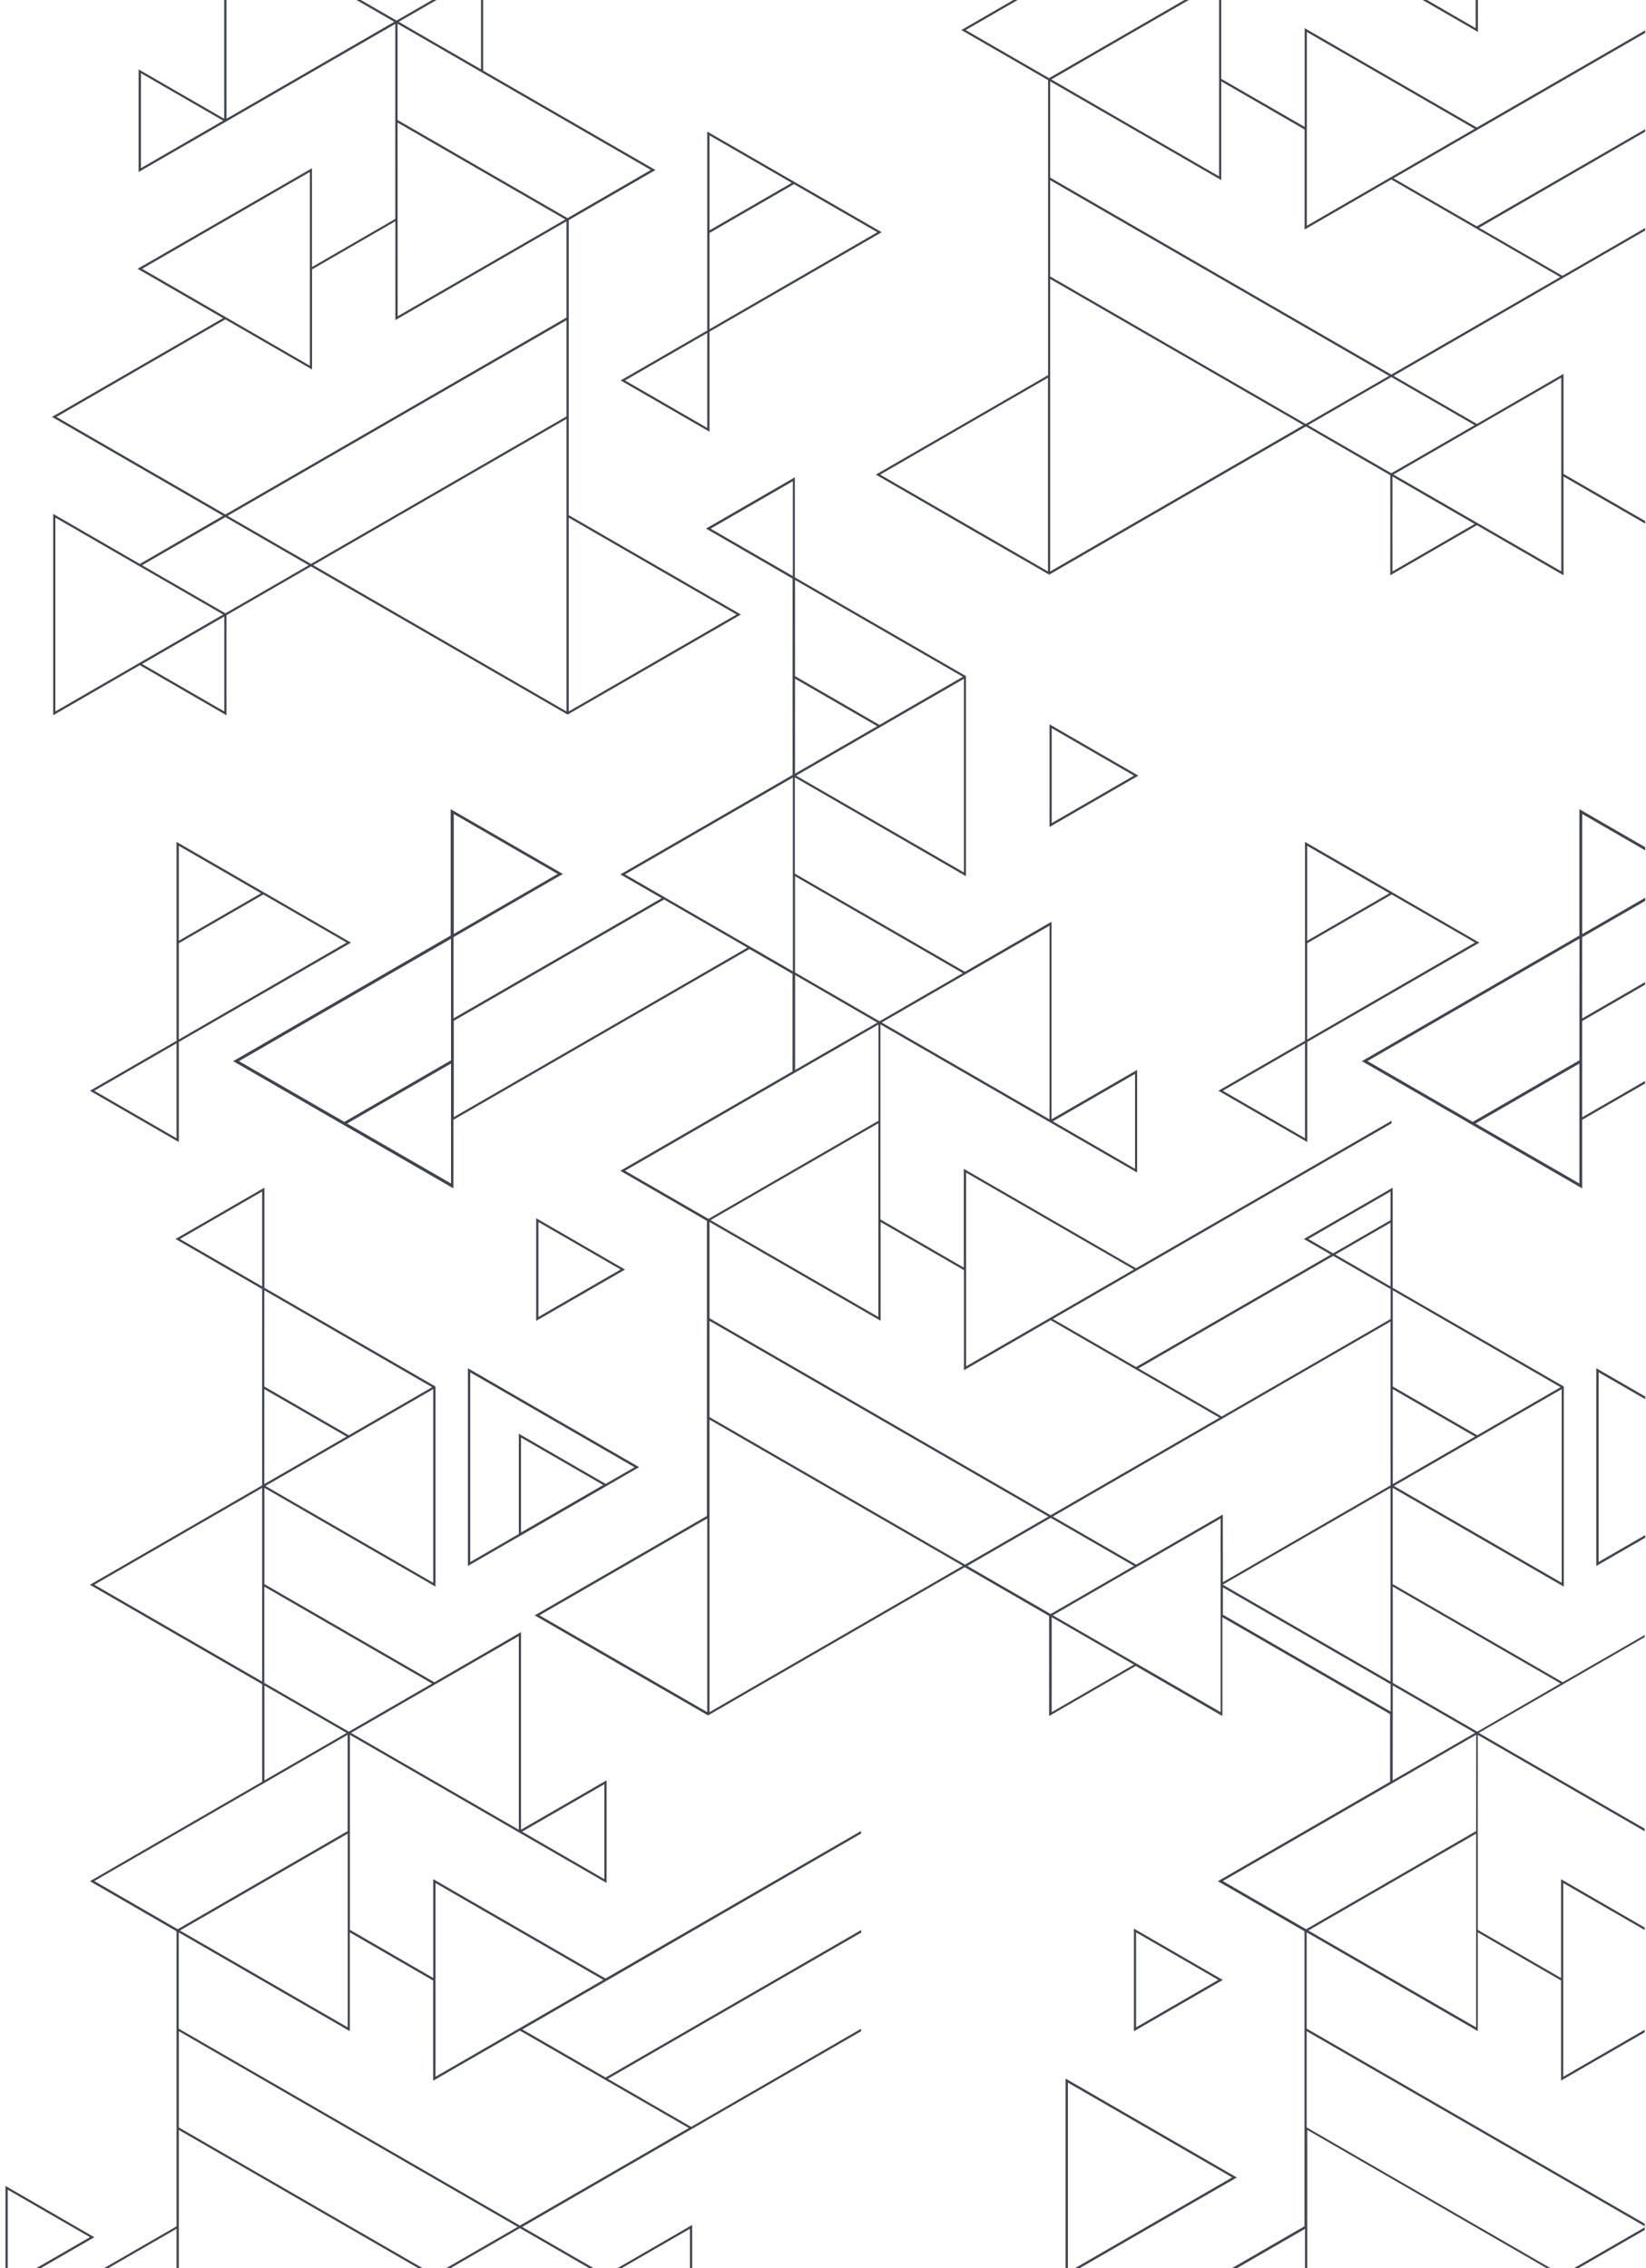 <?xml version="1.0" encoding="utf-8"?>
<!-- Generator: Adobe Illustrator 28.3.0, SVG Export Plug-In . SVG Version: 6.00 Build 0)  -->
<svg version="1.1" id="Layer_1" xmlns="http://www.w3.org/2000/svg" xmlns:xlink="http://www.w3.org/1999/xlink" x="0px" y="0px"
	 viewBox="0 0 1900 2618.2" style="enable-background:new 0 0 1900 2618.2;" xml:space="preserve">
<style type="text/css">
	.st0{fill:#404452;}
	.st1{fill:none;}
</style>
<g>
	<polygon class="st0" points="1900.1,2570.7 1899.1,2571.3 1899.1,2570.1 	"/>
	<polygon class="st0" points="1310.2,1349.3 1310.2,1349.3 1215.3,1294.5 	"/>
	<path class="st0" d="M1607.7,1489.5v111.1V1489.5z"/>
	<polygon class="st0" points="1013.9,1296.7 1013.9,1296.7 820.3,1408.5 	"/>
	<path class="st0" d="M523.8,1178.5c0,37,0,74.1,0,111.1l0,0l0,0C523.8,1252.6,523.8,1215.6,523.8,1178.5L523.8,1178.5z"/>
	<path class="st0" d="M1115.3,1353.7v223.7V1353.7z"/>
	<polygon class="st0" points="520.6,1366.2 520.6,1366.2 400.7,1297 	"/>
	<polygon class="st0" points="816.4,1976.5 816.4,1976.5 622.7,1864.7 	"/>
	<polygon class="st0" points="1506.4,2572.9 1506.4,2572.9 1312.7,2684.7 	"/>
	<path class="st0" d="M63.9,597.6v223.7V597.6z"/>
	<polygon class="st0" points="653.9,369.6 653.9,369.6 262.7,595.4 	"/>
	<polygon class="st0" points="456.4,255.5 456.4,255.5 360.2,311.1 	"/>
	<polygon class="st0" points="653.9,483.6 653.9,483.6 361.5,652.4 	"/>
	<path class="st0" d="M816.4,384.4l-94.9,54.8L816.4,384.4z"/>
	<path class="st0" d="M816.4,494l-94.9-54.8L816.4,494z"/>
	<polygon class="st0" points="401.3,2340.4 401.3,2340.4 207.7,2228.6 	"/>
	<path class="st0" d="M500.1,1603.6l-193.7,111.8L500.1,1603.6z"/>
	<path class="st0" d="M500.1,1827.2l-193.7-111.8L500.1,1827.2z"/>
	<path class="st0" d="M600.2,2344.1c-33.3,19.3-66.7,38.5-100.1,57.8l0,0C533.5,2382.6,566.8,2363.3,600.2,2344.1z"/>
	<polygon class="st0" points="305.1,1600.6 305.1,1600.6 305.1,1489.5 	"/>
	<polygon class="st0" points="1212.2,322 1212.2,322 1212.2,659.7 	"/>
	<rect x="1212.2" y="208" class="st0" width="0" height="111.1"/>
	<path class="st0" d="M1212.2,205V93.9V205z"/>
	<path class="st0" d="M1409.7,208c0-38,0-76,0-114l0,0l0,0C1409.7,131.9,1409.7,169.9,1409.7,208z"/>
	<polygon class="st0" points="1802.2,436 1802.2,436 1608.5,547.9 	"/>
	<path class="st0" d="M1804.8,547.1L1804.8,547.1c0-38.5,0-77,0-115.5C1804.8,470.1,1804.8,508.6,1804.8,547.1z"/>
	<path class="st0" d="M1607.7,1942.7L1607.7,1942.7c0-37,0-74.1,0-111.1C1607.7,1868.7,1607.7,1905.7,1607.7,1942.7z"/>
	<polygon class="st0" points="1823.1,1227.8 1823.1,1227.8 1703.2,1297 	"/>
	<polygon class="st0" points="1703.9,2002.7 1703.9,2002.7 1662.2,2026.8 	"/>
	<path class="st0" d="M1607.7,1945.7v109.6V1945.7z"/>
	<path class="st0" d="M305.1,1603.6v109.6V1603.6z"/>
	<path class="st0" d="M405.2,1088.2L205.7,973l-1.9-1.1c0,76.5,0,153,0,229.6l-98.1,56.6l-1.9,1.1c34.2,19.8,68.4,39.5,102.6,59.2
		c0-38.5,0-77,0-115.5L405.2,1088.2z M206.4,976.4l94.9,54.8l-94.9,54.8V976.4z M206.4,1088.9l97.5-56.3l96.2,55.5L206.4,1200
		V1088.9z M203.8,1314l-94.9-54.8l94.9-54.8V1314z"/>
	<path class="st0" d="M993.9,2116.7v-3l-295,170.3L502,2170.4l-1.9-1.1c0,38,0,76,0,114.1l-96.2-55.6c0-75,0-150.1,0-225.1
		c65.8,38,131.7,76,197.5,114l98.8,57c0-39.5,0-79,0-118.5l-98.8,57c0-76,0-152.1,0-228.1l-100,57.9l-196.2-113.3
		c0-37,0-74.1,0-111.1c65.8,38.1,131.7,76,197.5,114v-231l-197.5-114c0-38.5,0-77,0-115.5l-100.7,58.1l-1.9,1.1
		c33.3,19.3,66.7,38.5,100,57.8c0,75.5-0.1,151.1,0,226.6l-196.9,113.7l-1.9,1.1c66.3,38.3,132.5,76.5,198.8,114.8
		c0,37.5,0,75,0,112.6l-196.9,113.7l-1.9,1.1c33.3,19.3,66.7,38.5,100,57.8v340.6L5,2684.7c66.6,38.5,133.3,77.1,200.1,115.5
		c98.8-57,197.5-114,296.3-171.1l97.5,56.3c0.1,38.5,0,77,0,115.5l100-57.8l100,57.8c0-38,0-76,0-114l195,112.5v-3L799,2684
		c0-38.5,0-77,0-115.5l-100,57.8l-96.2-55.5c65.8-38,131.7-76,197.5-114.1L994,2344.9v-2.9l-196.2,113.3l-96.2-55.5L994.1,2231v-3
		l-295,170.3l-96.2-55.5c32.9-19,65.8-38,98.7-57L993.9,2116.7z M697.6,2059.7v109.6l-94.9-54.8L697.6,2059.7z M305.1,1603.6
		l94.9,54.8l-94.9,54.8V1603.6z M500.1,1603.6v223.6l0,0l0,0l-193.7-111.8L500.1,1603.6L500.1,1603.6L500.1,1603.6z M498.8,1601.4
		l-96.2,55.5l-97.5-56.3v-111.1L498.8,1601.4z M203.8,2796.6L10.1,2684.7l193.7-111.8V2796.6z M598.9,1888.7v223.6l-193.7-111.8
		L598.9,1888.7z M498.8,1943.5l-94.9,54.8l-1.3,0.7l-97.5-56.3c0-37,0-74.1,0-111.1L498.8,1943.5z M400.1,2000.5l-40.6,23.5
		l-54.3,31.3v-109.6L400.1,2000.5z M207.7,1430.3l94.9-54.8v109.6L207.7,1430.3z M108.9,1829.4l193.7-111.8v223.6L108.9,1829.4z
		 M108.9,2171.5l193.7-111.8l56.9-32.9l41.8-24.1v111.1l-196.2,113.3L108.9,2171.5z M207.7,2228.6l193.7-111.8v223.6l0,0l0,0
		L207.7,2228.6z M206.4,2796.5v-337.7l292.4,168.8L206.4,2796.5z M501.4,2626.2l-295-170.3v-111.1l391.2,225.9L501.4,2626.2z
		 M601.4,2796.5v-109.6l94.9,54.8L601.4,2796.5z M796.4,2572.9v223.6l-97.5-56.3l0,0l-96.2-55.5L796.4,2572.9z M696.3,2627.7
		l-96.2,55.5l-96.2-55.5c32.1-18.5,64.1-37,96.2-55.5L696.3,2627.7z M795.1,2456.6l-195,112.6l-393.8-227.3v-111.1
		c65.8,38,131.7,76,197.5,114c0-38,0-76,0-114l96.2,55.6c0,19.2,0,38.5,0,57.8v57.8c6.1-3.5,12.1-7,18.2-10.5
		c3.3-1.9,6.5-3.8,9.8-5.7c1.8-1,3.6-2.1,5.4-3.1c5.6-3.2,11.1-6.4,16.7-9.6c16.7-9.6,33.4-19.2,50-28.9L795.1,2456.6z
		 M502.7,2397.4v-223.6l193.7,111.8L502.7,2397.4z"/>
	<path class="st0" d="M1706-3.3c0,13.4,0,26.8,0,40.2l-69.6-40.2h5.1l61.9,35.8V-3.3H1706z"/>
	<path class="st0" d="M1899.1,38v-3l-194.4,112.2L1507.9,33.6l-1.9-1.1c0,38,0,76,0,114L1409.7,91c0-31.4,0-62.8,0-94.2h-2.5v206.8
		L1213.5,91.7l164.5-95h-5.1l-162,93.5l-96.2-55.5l65.8-38h-5.1l-63.8,36.9l-1.9,1.1c33.3,19.3,66.7,38.5,100.1,57.8v340.6
		L1011,547.9c66.7,38.6,133.3,77.1,200.1,115.5c98.8-57,197.5-114,296.3-171.1l97.4,56.3c0.1,38.5,0,77,0,115.5l100-57.8l100,57.8
		c0-38,0-76,0-114l94.3,54.4v-3l-94.3-54.4c0-38.5,0-77,0-115.5l-100,57.8l-96.2-55.5c65.8-38,131.7-76,197.5-114.1l93-53.7v-2.9
		l-95.6,55.2l-96.2-55.5L1899.1,152v-2.9l-194.4,112.2l-96.2-55.5c32.9-19,65.8-38,98.7-57L1899.1,38z M1209.7,659.7L1016,547.9
		L1209.7,436V659.7z M1212.2,659.7V322l0,0l292.4,168.8L1212.2,659.7z M1507.2,489.4l-295-170.3V208l391.2,225.9L1507.2,489.4z
		 M1607.3,659.7V550.1l94.9,54.8L1607.3,659.7z M1802.2,436v223.6l-97.5-56.3l-96.2-55.5L1802.2,436L1802.2,436L1802.2,436z
		 M1702.2,490.8l-96.2,55.5l-96.2-55.5c32.1-18.5,64.1-37,96.2-55.5L1702.2,490.8z M1801,319.8l-195,112.6L1212.2,205V93.9
		c65.8,38,131.7,76,197.5,114c0-38,0-76,0-114l0,0l96.2,55.6c0,38.5,0,77,0,115.5c33.4-19.2,66.7-38.5,100.1-57.8L1801,319.8z
		 M1508.5,260.6V36.9l193.7,111.8L1508.5,260.6z"/>
	<path class="st0" d="M656.5,594.7V254.1c33.4-19.3,66.7-38.5,100.1-57.8l-1.9-1.1l-197-113.7c0-28.3,0-56.5,0-84.8h-2.5V80
		l-54.3-31.3l-40.6-23.5l49.4-28.5h-5.1l-46.8,27l-1.3-0.7l0,0L410.8-3.3h-5.1l49.4,28.5L261.4,137.1V-3.3h-2.6
		c0,46.8,0,93.6,0,140.4l-98.8-57c0,39.5,0,79,0,118.5l98.8-57c65.8-38,131.7-76,197.5-114c0,75,0,150.1,0,225.1l-96.2,55.6
		c0-38,0-76,0-114.1l-1.9,1.1l-199.4,115c32.9,19,65.8,38,98.7,57L60,481.3c65.8,38,131.7,76.1,197.5,114.1L161.4,651l-100-57.8
		c0,38.5,0,194.5,0,232.5l100-57.8l100,57.8c0-38.5-0.1-77,0-115.5l97.5-56.3c98.8,57,197.5,114,296.3,171
		c66.8-38.4,133.4-77,200.1-115.5L656.5,594.7z M162.7,194.1V84.5l94.9,54.8L162.7,194.1z M164,310.3l193.7-111.8v223.7L164,310.3z
		 M63.9,821.3V597.6l193.7,111.8L161.4,765L63.9,821.3z M258.9,821.3L164,766.5l94.9-54.8V821.3z M260.2,708L164,652.5l96.2-55.5
		c32.1,18.5,64.1,37,96.2,55.5L260.2,708z M653.9,821.3L361.5,652.4l292.4-168.8l0,0l0,0V821.3z M653.9,480.7L653.9,480.7L358.9,651
		l-96.2-55.5l391.2-225.8l0,0l0,0V480.7z M653.9,366.6L260.2,593.9l-195-112.6l194.9-112.6c33.3,19.2,66.7,38.5,100.1,57.8
		c0-38.5,0-77,0-115.5l96.2-55.6l0,0l0,0c0,38,0,76,0,114.1c65.9-38,131.7-76,197.5-114V366.6L653.9,366.6z M458.9,141.5
		l193.7,111.8L459,365.1L458.9,141.5z M458.9,138.5V27.4l41.8,24.1l56.9,32.9l193.7,111.8l-96.2,55.6L458.9,138.5z M656.5,597.6
		l193.7,111.8L656.5,821.3V597.6z"/>
	<path class="st0" d="M8.2,2524.5l-1.9-1.1c0,39.5,0,79,0,118.5l102.6-59.2L8.2,2524.5z M8.9,2527.8l94.9,54.8l-94.9,54.8
		C8.9,2637.4,8.9,2527.8,8.9,2527.8z"/>
	<path class="st0" d="M500.1,2903.3v-160.7l-278.4,160.7h-5.1l286-165.1c0,55,0,110.1,0,165.1H500.1z"/>
	<path class="st0" d="M1314.1,895.4l-100.7-58.1l-1.9-1.1c0,39.5,0,79,0,118.5C1245.7,934.9,1279.9,915.1,1314.1,895.4z M1214,840.6
		l94.9,54.8l-94.9,54.8V840.6z"/>
	<path class="st0" d="M620.8,1407.4l-1.9-1.1c0,39.5,0,79,0,118.5l102.6-59.2L620.8,1407.4z M621.5,1410.7l94.9,54.8l-94.9,54.8
		V1410.7z"/>
	<path class="st0" d="M1017.8,268.1L818.3,153l-1.9-1.1c0,76.5,0,153,0,229.6l-98.1,56.6l-1.9,1.1c34.2,19.8,68.4,39.5,102.6,59.2
		c0-38.5,0-77,0-115.5L1017.8,268.1z M819,156.3l94.9,54.8L819,265.9V156.3z M819,268.9l97.5-56.3l96.2,55.5L819,380V268.9z
		 M816.4,494L816.4,494L816.4,494l-94.9-54.8l94.9-54.8l0,0l0,0V494z"/>
	<path class="st0" d="M540.1,1579.5v228.3l197.7-114.1L540.1,1579.5z M601.4,1769.1v-109.6l94.9,54.8L601.4,1769.1z M600.8,1656.2
		l-1.9-1.1c0,38.6,0,77.1,0,115.7l-56.1,32.4v-218.9l189.6,109.5l-33.3,19.2L600.8,1656.2z"/>
	<path class="st0" d="M1707.7,1088.2L1508.3,973l-1.9-1.1c0,76.5,0,153,0,229.6l-98.1,56.6l-1.9,1.1c34.2,19.8,68.4,39.5,102.6,59.2
		c0-38.5,0-77,0-115.5L1707.7,1088.2z M1508.9,976.4l94.9,54.8l-94.9,54.8V976.4z M1508.9,1088.9l97.5-56.3l96.2,55.5L1508.9,1200
		V1088.9z M1506.4,1314l-94.9-54.8l94.9-54.8V1314z"/>
	<path class="st0" d="M1899.1,1887.1l-95.2,54.9l-196.3-113.3c0-37,0-74.1,0-111.1c65.8,38.1,131.7,76,197.5,114v-231l-197.5-114
		c0-38.5,0-77,0-115.5l-100.7,58.1l-1.9,1.1c10.4,6,20.8,12,31.2,18l-224.8,129.8l-96.2-55.5c32.9-19,65.8-38,98.7-57l292.4-168.8
		v-3l-295,170.3l-196.9-113.7l-1.9-1.1c0,38,0,76,0,114l-96.2-55.6c0-75,0-150.1,0-225.1c65.8,38,131.7,76,197.5,114l98.8,57
		c0-39.5,0-79,0-118.5l-98.8,57c0-76,0-152.1,0-228.1l-100,57.8l-196.3-113.3c0-37,0-74.1,0-111.1c65.8,38.1,131.7,76,197.5,114.1
		v-231l-197.5-114c0-38.5,0-77,0-115.5l-100.7,58.1l-1.9,1.1c33.3,19.3,66.7,38.5,100,57.8c0,75.5-0.1,151.1,0,226.6L718,1008.3
		l-1.9,1.1c15.9,9.2,31.8,18.3,47.6,27.5l-240.2,138.7c0-31.2,0-62.5,0-93.7l123.9-71.6l2.4-1.4c-43.2-24.9-86.4-49.9-129.6-74.8
		c0,48.6,0,97.3,0,145.9l-251.1,145L521,1370.5l2.4,1.4c0-26.4,0-52.8,0-79.2l341.7-197.1c16.6,9.6,33.1,19.1,49.7,28.7
		c0,37.5,0,75,0,112.5l-196.9,113.7l-1.9,1.1c33.3,19.3,66.7,38.5,100,57.8V1750l-198.8,114.8c66.7,38.6,133.3,77.1,200.1,115.5
		c98.8-57,197.5-114,296.3-171.1l97.4,56.3c0.1,38.5,0,77,0,115.5l100-57.8l100,57.8c0-38,0-76,0-114l193.6,111.8
		c0,26,0,52.1,0,78.1l-196.9,113.7l-1.9,1.1c33.3,19.3,66.7,38.5,100,57.8V2570L1307,2684.8c66.7,38.5,133.3,77.1,200.1,115.5
		c98.8-57,197.5-114,296.3-171.1l95.1,54.9v-3l-92.6-53.4c30.9-17.8,61.7-35.6,92.6-53.4v-3l-95.2,54.9l-295-170.3v-111.1
		l390.2,225.2v-3l-390.2-225.2v-111.1c65.8,38,131.7,76,197.5,114c0-38,0-76,0-114l96.2,55.6c0,38.5,0,77,0,115.5
		c32.2-18.5,64.3-37.1,96.4-55.6v-3l-93.9,54.2v-223.6l93.9,54.2v-2.9l-94.5-54.6l-1.9-1.1c0,38,0,76,0,114.1l-96.2-55.6
		c0-75,0-150.1,0-225.1c64.2,37.1,128.4,74.2,192.6,111.2v-3L1707,2000.5l191.4-110.5v-2.9H1899.1z M1607.7,1603.6l94.9,54.8
		l-94.9,54.8V1603.6z M1802.7,1827.2L1609,1715.4l193.7-111.8V1827.2z M1801.4,1601.4l-96.2,55.5l-97.5-56.3v-111.1L1801.4,1601.4z
		 M1310.2,1239.7v109.6l0,0l0,0l-94.9-54.8L1310.2,1239.7z M1112.7,1007.2L919,895.4l193.7-111.8V1007.2z M917.7,669.5l193.7,111.8
		l-96.2,55.5l-97.5-56.3V669.5z M917.7,783.5l94.9,54.8l-94.9,54.8V783.5z M915.2,665.1l-94.9-54.8l94.9-54.8V665.1z M523.8,939.7
		l119.9,69.2l-119.9,69.2V939.7z M275.9,1225l244.7-141.3V1224l-123.1,71.1L275.9,1225z M520.6,1366.2L520.6,1366.2L400.7,1297
		l119.9-69.2L520.6,1366.2L520.6,1366.2z M816.4,1976.5L816.4,1976.5L816.4,1976.5l-193.7-111.8l193.7-111.8V1976.5z M1506.4,2796.6
		l-193.7-111.8l193.7-111.8l0,0l0,0V2796.6z M1510.2,1430.3l94.9-54.8v33.1l-66.3,38.3L1510.2,1430.3z M1605.1,1411.5v73.6
		l-63.7-36.8L1605.1,1411.5z M1538.9,1449.8c22.1,12.8,44.2,25.5,66.3,38.3c0,11.5,0,23.1,0,34.6l-194.9,112.5l-96.2-55.5
		L1538.9,1449.8z M1308.9,1465.5l-193.7,111.8v-223.6L1308.9,1465.5z M1016.5,1410.7l96.2,55.6c0,38.5,0,77,0,115.5
		c33.4-19.2,66.7-38.5,100.1-57.8l194.9,112.6l-195,112.6L819,1521.8v-111.1c65.8,38,131.7,76,197.5,114
		C1016.5,1486.8,1016.5,1448.8,1016.5,1410.7z M1013.9,1296.7L1013.9,1296.7L1013.9,1296.7v223.6l-193.7-111.8L1013.9,1296.7z
		 M1211.5,1068.6v223.6l-193.7-111.8L1211.5,1068.6z M1111.4,1123.4l-94.9,54.8l-1.3,0.7l-97.5-56.3c0-37,0-74.1,0-111.1
		L1111.4,1123.4z M1012.7,1180.5l-40.8,23.5l-54.1,31.2v-109.6L1012.7,1180.5z M523.8,1289.6L523.8,1289.6c0-37,0-74.1,0-111.1
		l242.7-140.1c32.1,18.5,64.1,37,96.2,55.6L523.8,1289.6z M721.5,1009.4l193.7-111.8v223.7L721.5,1009.4z M721.5,1351.5l193.7-111.8
		l0,0l57.1-32.9l41.7-24.1v111.1l0,0l-196.2,113.3L721.5,1351.5z M819,1976.5v-337.7l292.4,168.8L819,1976.5z M1114,1806.2
		l-295-170.3v-111.1l391.2,225.9L1114,1806.2z M1116.6,1807.7c32.1-18.5,64.1-37,96.2-55.5l96.2,55.5l-96.2,55.5L1116.6,1807.7z
		 M1214,1976.5v-109.6l94.9,54.8L1214,1976.5z M1409,1976.5l-97.5-56.3l-96.2-55.5l193.7-111.8V1976.5z M1411.5,1748.4l-100,57.8
		l-96.2-55.5c65.8-38,131.7-76,197.5-114.1l0,0l192.3-111c0,18.4,0,36.9,0,55.4v2c0,30.2,0,60.4,0,90.6v1.9c0,13.1,0,26.1,0.1,39.2
		l0,0l-193.6,111.8C1411.5,1800.4,1411.5,1774.4,1411.5,1748.4z M1605.1,1717.6v223.6l-193.6-111.8v-0.1L1605.1,1717.6z
		 M1411.6,1864v-31.5c15.4,8.9,131.4,75.9,193.6,111.8v31.5L1411.6,1864z M1801.4,2627.7L1509,2796.5v-337.7L1801.4,2627.7z
		 M1703.9,2340.4l-193.7-111.8l193.7-111.8V2340.4z M1703.9,2113.8l-196.2,113.3l-96.2-55.6l193.7-111.8l57.1-33l41.7-24.1l0,0l0,0
		L1703.9,2113.8z M1607.7,1945.7l94.9,54.8l-40.9,23.6l-54.1,31.2L1607.7,1945.7L1607.7,1945.7z M1706.5,1998.3l-1.3,0.7l-97.5-56.3
		c0-37,0-74.1,0-111.1l193.7,111.8L1706.5,1998.3z"/>
	<path class="st0" d="M1310.8,2227.5l-1.9-1.1c0,39.5,0,79,0,118.5l102.6-59.2L1310.8,2227.5z M1311.4,2230.8l94.9,54.8l-94.9,54.8
		V2230.8z"/>
	<path class="st0" d="M1802.7,2903.3v-160.7l-278.3,160.7h-5.1l286-165.1c0,55,0,110.1,0,165.1H1802.7z"/>
	<path class="st0" d="M1230,2399.5v228.3l197.7-114.1L1230,2399.5z M1232.7,2404.2l189.6,109.4l-189.6,109.5V2404.2z"/>
	<polygon class="st0" points="1845.3,1584.2 1845.3,1803.1 1899.1,1772.1 1899.1,1775.2 1842.6,1807.8 1842.6,1579.5 1899.1,1612.1 
		1899.1,1615.2 	"/>
	<path class="st0" d="M1899.1,981.7V978c-25.3-14.6-50.6-29.2-76-43.9c0,48.6,0,97.3,0,145.9L1572,1225l251.9,145.5l2.4,1.4
		c0-26.4,0-52.8,0-79.2l72.7-41.9v-3l-72.7,42c0-37,0-74.1,0-111.1l72.7-42v-3l-72.7,42c0-31.2,0-62.5,0-93.7l72.8-42v-3.7l-72.7,42
		V939.7L1899.1,981.7z M1823.1,1366.2l-119.9-69.2l119.9-69.2l0,0l0,0V1366.2z M1823.1,1224l-123.1,71.1l-121.5-70.2l244.7-141.3
		L1823.1,1224L1823.1,1224z"/>
</g>
<rect x="0.1" y="925" class="st1" width="1900" height="772.1"/>
</svg>
